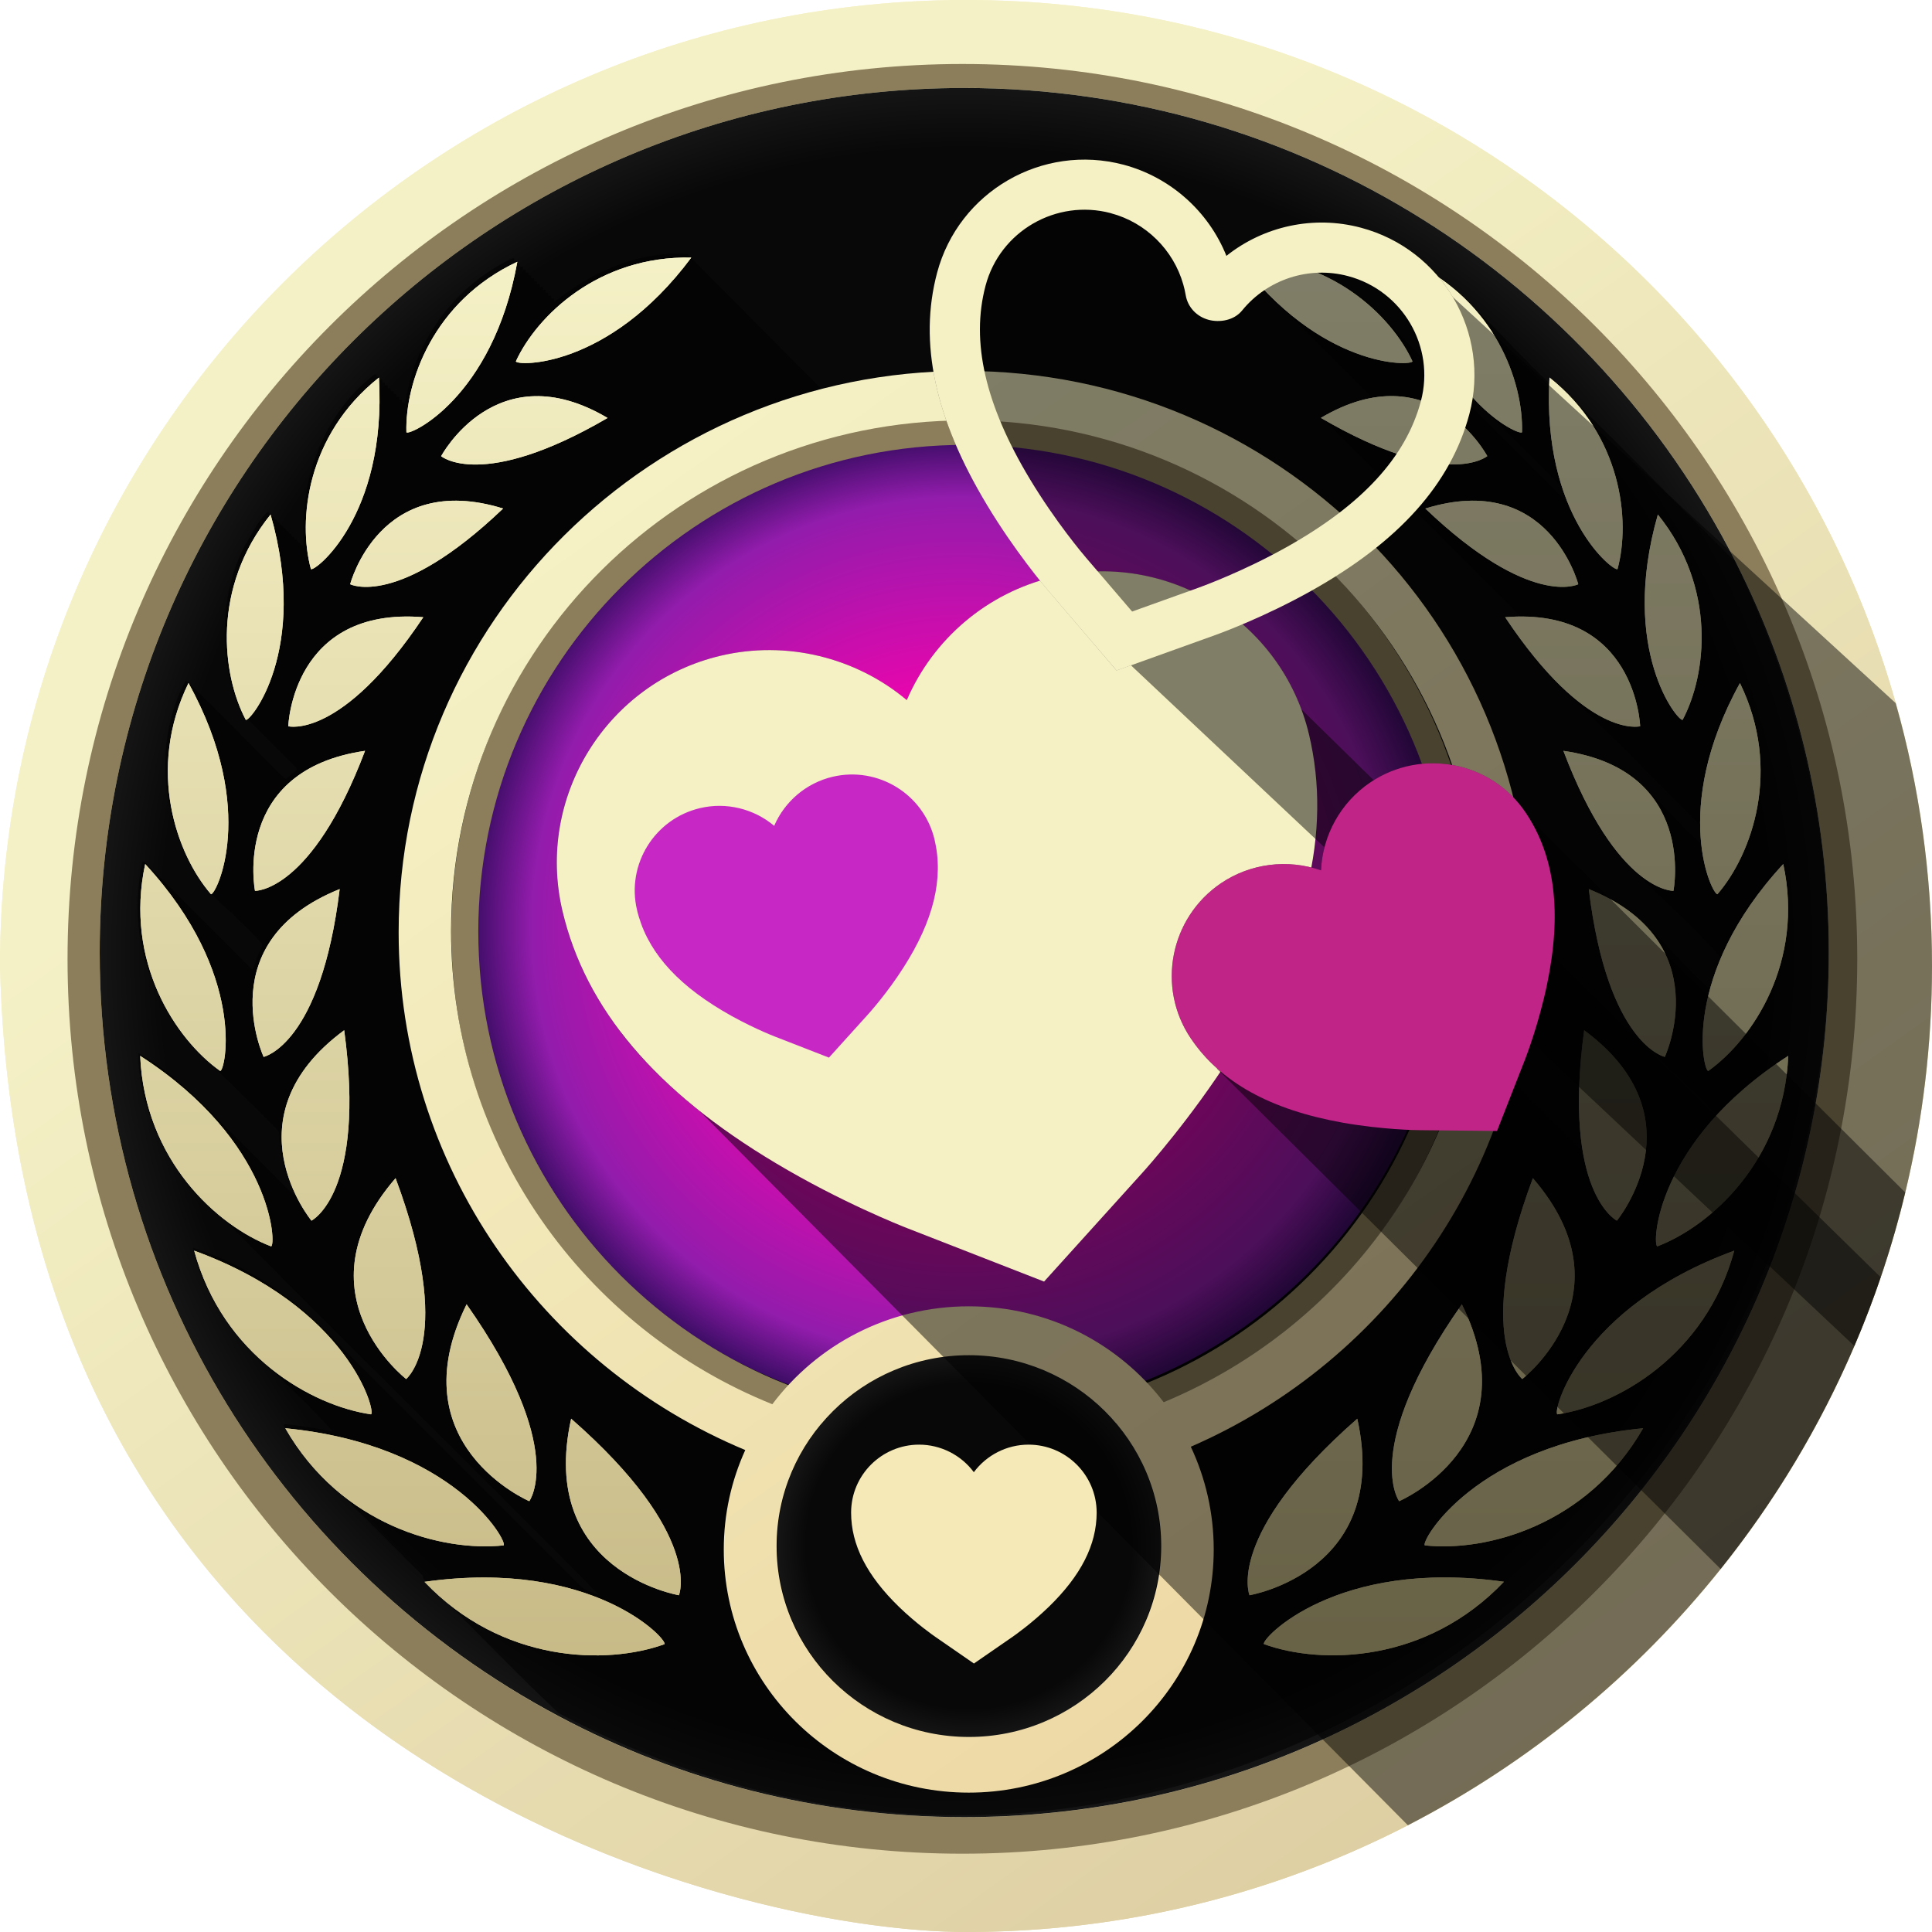 <?xml version="1.0" encoding="UTF-8"?><svg id="Camada_2" xmlns="http://www.w3.org/2000/svg" xmlns:xlink="http://www.w3.org/1999/xlink" viewBox="0 0 239.12 239.12"><defs><linearGradient id="Gradiente_sem_nome_184" x1="78.9" y1="63.14" x2="218.01" y2="257.65" gradientUnits="userSpaceOnUse"><stop offset="0" stop-color="#f5f1c6"/><stop offset="1" stop-color="#d8c69a"/></linearGradient><linearGradient id="Gradiente_sem_nome_184-2" x1="78.9" y1="63.14" x2="218" y2="257.65" xlink:href="#Gradiente_sem_nome_184"/><radialGradient id="Gradiente_sem_nome_58" cx="119.34" cy="117.9" fx="119.34" fy="117.9" r="107.01" gradientUnits="userSpaceOnUse"><stop offset=".93" stop-color="#080808"/><stop offset="1" stop-color="#151515"/></radialGradient><radialGradient id="Gradiente_sem_nome_68" cx="119.08" cy="114.77" fx="119.08" fy="114.77" r="60.54" gradientUnits="userSpaceOnUse"><stop offset=".37" stop-color="#ff00ae"/><stop offset=".88" stop-color="#921cac"/><stop offset="1" stop-color="#3d0d66"/></radialGradient><linearGradient id="Gradiente_sem_nome_177" x1="119.34" y1="31.87" x2="119.34" y2="204.88" gradientUnits="userSpaceOnUse"><stop offset="0" stop-color="#f5f1c6"/><stop offset="1" stop-color="#c8bb88"/></linearGradient><radialGradient id="Gradiente_sem_nome_187" cx="119.92" cy="191.31" fx="119.92" fy="191.31" r="23.72" gradientUnits="userSpaceOnUse"><stop offset=".85" stop-color="#080808"/><stop offset="1" stop-color="#151515"/></radialGradient><linearGradient id="Gradiente_sem_nome_46" x1="77.03" y1="60" x2="171.44" y2="192.02" gradientUnits="userSpaceOnUse"><stop offset="0" stop-color="#f5f1c5"/><stop offset="1" stop-color="#edd9a5"/></linearGradient></defs><g id="Camada_1-2"><path d="M119.56,239.12C90.88,239.12,2.37,217.97,0,119.56,0,53.53,53.53,0,119.56,0s119.56,53.53,119.56,119.56-53.53,119.56-119.56,119.56h0ZM119.34,10.89C60.24,10.89,12.34,58.8,12.34,117.9s47.91,107.01,107.01,107.01,107.01-47.91,107.01-107.01S178.44,10.89,119.34,10.89h0Z" style="fill:url(#Gradiente_sem_nome_184); fill-rule:evenodd; stroke-width:0px;"/><path d="M235.48,90.21c-.27-1.07-.55-2.13-.85-3.18C220.47,36.81,174.31,0,119.56,0,53.53,0,0,53.53,0,119.56c1.82,75.58,54.45,105.59,91.76,115.44,11.27,2.98,21.15,4.12,27.8,4.12,19.71,0,38.31-4.77,54.69-13.21,15.05-7.76,28.23-18.61,38.71-31.72,6.69-8.36,12.28-17.63,16.55-27.6,1.19-2.78,2.28-5.62,3.26-8.51,1.17-3.43,2.19-6.93,3.04-10.49,2.17-8.99,3.31-18.38,3.31-28.03s-1.26-19.96-3.64-29.35Z" style="fill:url(#Gradiente_sem_nome_184-2); fill-rule:evenodd; stroke-width:0px;"/><path d="M119.12,229.43c-61.17,0-110.76-49.59-110.76-110.75S57.95,7.92,119.12,7.92s110.75,49.59,110.75,110.76-49.59,110.75-110.75,110.75h0ZM119.34,10.89C60.24,10.89,12.34,58.8,12.34,117.9s47.91,107.01,107.01,107.01,107-47.91,107-107.01S178.44,10.89,119.34,10.89h0Z" style="fill:#8c7e5b; fill-rule:evenodd; stroke-width:0px;"/><path d="M226.35,117.9c0,59.09-47.91,107-107.01,107-18.12,0-35.19-4.51-50.15-12.47-33.82-17.96-56.85-53.56-56.85-94.53C12.34,58.8,60.24,10.89,119.34,10.89c41.71,0,77.84,23.86,95.49,58.67,7.37,14.52,11.52,30.95,11.52,48.34Z" style="fill:url(#Gradiente_sem_nome_58); fill-rule:evenodd; stroke-width:0px;"/><path d="M214.78,69.52c-7.57-7.47-14.95-15.23-22.69-22.53-.5-.43-.13.62-.61.16-4.62-4.32-8.63-9.35-13.77-13.06-.88-.51-1.86-1.33-2.93-1.5-.12.16.09.79.17,1.21,1.42,7.46,4.97,13.61,10.49,18.61,2.5,2.49,5.23,5.17,7.71,7.72.4.43.71,1.66.84,2.06-.03.03-.27-.23-.45-.41-5.11-5.1-10.21-10.2-15.31-15.31-4.1-4-7.6-8.21-12.05-11.06-3.86-2.38-7.95-3.75-12.88-3.46.76,1.53,2.63,3.24,3.82,4.57,4.09,4.14,8.44,8.37,12.53,12.56.1.16-.07.22-.31.25-1.98.49-3.93,1.09-5.66,2.36,1.85,2.11,4.05,4.06,6.03,6.12,6.09,6.15,12.3,12.23,18.37,18.41.11.1-.28.08-.59.09-.34.07-.97-.15-1,.29.32.62.9,1.31,1.29,1.91,4.5,6.19,10.38,11.12,15.66,16.62,2.27,2.3,4.56,4.52,6.83,6.87.26.37.15.92.21,1.36,0,.71.3,1.43-.46.59-5.25-4.84-7.84-9.81-15.98-10.96-.69-.08-.3.37-.19.75,5.19,13.6,11.08,15.65,19.09,24.74-.28,1.15-.93,2.45-1.21,3.63-.22.38-.35.06-.66-.21-4.77-4.31-7.57-9.02-13.96-11.72-.08-.01-.24-.03-.32-.05l-.03.57c.39,2.56.88,5.41,1.49,7.81.55,2.2,1.14,3.93,1.79,5.38,2.88,5.97,8.02,9.24,12.23,14,0,.07,0,.21,0,.28-.8.87-1.46,1.93-2.29,2.66-.35-.06-.63-.56-.93-.8-2.16-2.16-4.35-4.35-6.51-6.52-2.16-1.96-3.85-4.36-6.39-5.85-.63,2.63-.64,5.99-.71,8.63-.13,2.4.44,4.4.31,6.13-.1.03,0-.17-.03-.25-.02-.09-.36-.03-.38-.12-.03-.06.05-.17.02-.24-.06-.12-.5.04-.35-.28.11-.18-.32-.09-.38-.19-.02-.06.05-.17.02-.24-.02-.09-.36-.03-.38-.12-.03-.06.05-.17.02-.24-.02-.07-.21-.05-.31-.07-.11-.02-.06-.12-.04-.21.11-.18-.32-.09-.38-.19-.03-.06.05-.17.02-.24-.02-.09-.35-.03-.37-.12-.02-.11.13-.31-.17-.29-.29.02-.15-.18-.16-.3-.02-.09-.35-.02-.38-.11-.03-.06.05-.18.02-.24-.02-.09-.35-.03-.37-.12-.02-.11.13-.31-.17-.29-.29.02-.15-.18-.16-.3-.07-.13-.5.05-.36-.28.1-.18-.32-.09-.37-.19-.03-.08.1-.26-.05-.28-.1-.02-.3,0-.31-.07-.02-.06.05-.18.03-.24-.02-.07-.21-.05-.31-.07-.11-.02-.06-.12-.04-.2.1-.18-.32-.09-.37-.19-.03-.08.1-.26-.05-.28-.1-.02-.3,0-.31-.07-.02-.06.05-.18.02-.24-.02-.09-.36-.03-.38-.12-.02-.06.05-.17.02-.24-.06-.12-.5.04-.35-.28.11-.18-.33-.09-.38-.19-.02-.06.05-.18.02-.24-.02-.09-.36-.03-.38-.12-.03-.06.05-.17.02-.24-.02-.07-.21-.05-.31-.07-.11-.02-.06-.12-.04-.21.11-.18-.33-.09-.38-.19-.02-.06.05-.18.02-.24-.02-.09-.36-.03-.38-.12-.03-.06.05-.17.02-.24-.07-.13-.5.05-.35-.28.11-.18-.33-.09-.38-.19-.02-.06.05-.18.02-.24-.02-.09-.36-.03-.38-.12-.03-.06.05-.17.02-.24-.07-.13-.5.05-.35-.28.11-.18-.33-.09-.38-.19-.02-.06.05-.18.02-.24-.02-.09-.36-.03-.38-.12-.03-.06.05-.17.02-.24-.02-.07-.21-.05-.31-.07-.11-.02-.06-.12-.04-.21.11-.18-.33-.09-.38-.19-.02-.06.05-.18.02-.24-.02-.09-.36-.03-.38-.12-.03-.06.05-.17.02-.24-.02-.09-.35-.03-.37-.12-.03-.06.05-.18.02-.24-.02-.09-.35-.03-.38-.11-.02-.06.05-.17.02-.24-.02-.09-.36-.03-.38-.12-.03-.06.05-.17.02-.24-.02-.07-.2-.05-.31-.07-.11-.02-.06-.12-.04-.21.11-.18-.32-.09-.38-.19-.03-.06.05-.17.02-.24-.02-.09-.35-.03-.37-.12-.02-.06.05-.17.02-.24-.06-.12-.5.04-.35-.28.11-.18-.32-.09-.38-.19-.03-.06.05-.17.02-.24-.02-.09-.35-.03-.37-.12-.02-.11.13-.31-.17-.29-.29.02-.15-.18-.16-.3-.02-.09-.35-.03-.38-.12-.03-.06.05-.17.02-.24-.02-.09-.35-.03-.37-.11-.02-.11.13-.31-.17-.29-.29.02-.15-.18-.16-.3-.02-.07-.21-.05-.31-.07-.11-.02-.06-.12-.04-.2.1-.18-.32-.09-.37-.19-.03-.08.1-.26-.05-.28-.1-.02-.3,0-.31-.07-.02-.06.05-.18.02-.24-.02-.09-.35-.03-.38-.12-.03-.06.05-.17.02-.24-.13-.09-.53-.04-.35-.28.11-.18-.33-.09-.38-.19-.02-.06.05-.18.02-.24-.02-.09-.36-.03-.38-.12-.02-.06.05-.17.02-.24-.13-.09-.53-.04-.35-.28.11-.18-.33-.09-.38-.19-.02-.06.05-.18.02-.24-.02-.09-.36-.03-.38-.12-.03-.06.05-.17.02-.24-.13-.09-.53-.04-.35-.28.11-.18-.33-.09-.38-.19-.02-.06.05-.18.02-.24-.02-.09-.36-.03-.38-.12-.03-.06.05-.17.02-.24-.13-.09-.53-.04-.35-.28.11-.18-.33-.09-.38-.19-.02-.06.05-.18.02-.24-.02-.09-.36-.03-.38-.12-.03-.06.05-.17.02-.24-.13-.09-.53-.04-.35-.28.11-.18-.33-.09-.38-.19-.02-.06.05-.18.02-.24-.02-.09-.36-.03-.38-.12-.03-.06.05-.17.02-.24-.13-.09-.53-.04-.35-.28.11-.18-.33-.09-.38-.19-.02-.06.05-.18.02-.24-.02-.09-.36-.03-.38-.12-.03-.06.05-.17.02-.24-.02-.09-.35-.03-.37-.12-.03-.06.05-.18.02-.24-.02-.09-.35-.03-.38-.11-.02-.06.05-.17.02-.24-.02-.09-.36-.03-.38-.12-.03-.06.05-.17.02-.24-.13-.09-.53-.04-.35-.28.11-.18-.32-.09-.38-.19-.03-.06.05-.17.02-.24-.02-.09-.35-.03-.37-.12-.02-.06.05-.17.02-.24-.02-.09-.35-.03-.37-.12-.02-.06.05-.18.02-.24-.02-.09-.35-.02-.38-.11-.03-.06.05-.18.02-.24-.02-.09-.35-.03-.37-.12-.02-.06.05-.17.02-.24-.02-.09-.35-.03-.37-.12-.02-.06.05-.18.02-.24-.02-.09-.35-.03-.38-.12-.03-.06.05-.17.02-.24-.13-.09-.53-.04-.35-.27.11-.18-.33-.09-.38-.19-.02-.06.05-.18.02-.24-.02-.09-.35-.03-.38-.12-.03-.06.05-.17.02-.24-.13-.09-.53-.04-.35-.28.11-.18-.33-.09-.38-.19-.02-.06.05-.18.02-.24-.02-.09-.36-.03-.38-.12-.02-.06.05-.17.02-.24-.13-.09-.53-.04-.35-.28.11-.18-.33-.09-.38-.19-.02-.06.05-.18.02-.24-.02-.09-.36-.03-.38-.12-.02-.06.05-.17.02-.24-.13-.09-.53-.04-.35-.28.11-.18-.33-.09-.38-.19-.02-.06.05-.18.02-.24-.02-.09-.36-.03-.38-.12-.03-.06.05-.17.02-.24-.13-.09-.53-.04-.35-.28.11-.18-.33-.09-.38-.19-.02-.06.05-.18.02-.24-.02-.09-.36-.03-.38-.12-.03-.06.05-.17.02-.24-.13-.09-.53-.04-.35-.28.11-.18-.33-.09-.38-.19-.02-.06.05-.18.02-.24-.02-.09-.36-.03-.38-.12-.03-.06.05-.17.02-.24-.13-.09-.53-.04-.35-.28.11-.18-.33-.09-.38-.19-.02-.06.05-.18.02-.24-.02-.09-.36-.03-.38-.12-.03-.06.05-.17.02-.24-.13-.09-.53-.04-.35-.28.11-.18-.33-.09-.38-.19-.02-.06.05-.18.02-.24-.02-.09-.36-.03-.38-.12-.03-.06.05-.17.02-.24-.02-.09-.35-.03-.37-.12-.03-.06.05-.18.02-.24-.02-.09-.35-.03-.38-.11-.02-.06.05-.17.02-.24-.02-.09-.36-.03-.38-.12-.03-.06.05-.17.02-.24-.02-.09-.35-.03-.37-.12-.03-.06.05-.18.02-.24-.02-.09-.35-.03-.38-.11-.03-.06.05-.17.02-.24-.02-.09-.35-.03-.37-.12-.02-.06.05-.17.02-.24-.02-.09-.35-.03-.37-.12-.02-.06.05-.18.02-.24-.02-.09-.35-.02-.38-.11-.03-.06.05-.18.02-.24-.02-.09-.35-.03-.37-.12-.02-.06.05-.17.02-.24-.02-.09-.35-.03-.37-.12-.02-.06.05-.18.02-.24-.02-.09-.35-.03-.38-.12-.03-.06.05-.17.02-.24-.13-.09-.53-.04-.35-.27.11-.18-.33-.09-.38-.19-.02-.06.05-.18.03-.24-.02-.09-.35-.03-.38-.12-.03-.06.05-.17.02-.24-.13-.09-.53-.04-.35-.28.11-.18-.33-.09-.38-.19-.02-.06.05-.18.02-.24-.02-.09-.36-.03-.38-.12-.02-.06.05-.17.02-.24-.13-.09-.53-.04-.35-.28.11-.18-.33-.09-.38-.19-.02-.06.05-.18.02-.24-.02-.09-.36-.03-.38-.12-.03-.06.05-.17.02-.24-.13-.09-.53-.04-.35-.28.11-.18-.33-.09-.38-.19-.02-.06.05-.18.02-.24-.02-.09-.36-.03-.38-.12-.03-.06.05-.17.02-.24-.13-.09-.53-.04-.35-.28.11-.18-.33-.09-.38-.19-.02-.06.05-.18.02-.24-.02-.09-.36-.03-.38-.12-.03-.06.05-.17.02-.24-.13-.09-.53-.04-.35-.28.11-.18-.33-.09-.38-.19-.02-.06.05-.18.02-.24-.02-.09-.36-.03-.38-.12-.03-.06.05-.17.02-.24-.13-.09-.53-.04-.35-.28.11-.18-.33-.09-.38-.19-.02-.06.05-.18.02-.24-.02-.09-.36-.03-.38-.12-.03-.06.05-.17.02-.24-.02-.09-.35-.03-.37-.12-.03-.06.05-.18.02-.24-.02-.09-.35-.02-.38-.11-.02-.06.05-.18.02-.24-.02-.09-.36-.03-.38-.12-.03-.06.05-.17.02-.24-.02-.09-.35-.03-.37-.12-.03-.06.05-.18.02-.24-.02-.09-.35-.03-.38-.11-.02-.06.05-.17.02-.24-.02-.09-.36-.03-.38-.12-.03-.06.05-.17.02-.24-.02-.09-.35-.03-.37-.12-.03-.06.05-.18.02-.24-.02-.09-.35-.03-.38-.11-.03-.06.05-.17.02-.24-.02-.09-.35-.03-.37-.12-.02-.06.05-.17.02-.24-.02-.09-.35-.03-.37-.12-.02-.06.05-.18.02-.24-.02-.09-.35-.02-.38-.11-.03-.06.05-.18.02-.24-.02-.09-.35-.03-.37-.12-.02-.06.05-.17.02-.24-.02-.09-.35-.03-.37-.12-.02-.06.05-.18.02-.24-.02-.09-.35-.03-.38-.12-.03-.06.05-.17.02-.24-.53-.01-.19-.45-.73-.47-.02-.06.05-.18.02-.24-.02-.09-.35-.03-.38-.12-.03-.06.05-.17.02-.24-.53,0-.19-.46-.73-.47-.02-.06.05-.18.02-.24-.02-.09-.36-.03-.38-.12-.02-.06.05-.17.02-.24-.53,0-.19-.46-.73-.47-.02-.06.05-.18.02-.24-.02-.09-.36-.03-.38-.12-.03-.06.05-.17.02-.24-.53,0-.19-.46-.73-.47-.02-.06.05-.18.02-.24-.02-.09-.36-.03-.38-.12-.03-.06.05-.17.02-.24-.53,0-.19-.46-.73-.47-.02-.06.05-.18.02-.24-.02-.09-.36-.03-.38-.12-.03-.06.05-.17.02-.24-.53,0-.19-.46-.73-.47-.02-.06.05-.18.02-.24-.02-.09-.36-.03-.38-.12-.03-.06.05-.17.02-.24-.02-.09-.35-.03-.37-.12-.02-.06.05-.18.02-.24-.02-.09-.36-.02-.38-.11-.02-.06.05-.18.02-.24-.02-.09-.36-.03-.38-.12-.03-.06.05-.17.02-.24-.02-.09-.35-.03-.37-.12-.03-.06.05-.18.02-.24-16.64-16.24-33.33-33.24-49.87-49.84-5.23-.39-10.6,1.73-14.8,4.72-.53.36-1.11.82-1.57,1.14-.2.13-.04-.27-.14-.33-.07-.03-.21.03-.28,0-.1-.02.03-.33-.07-.36-.07-.03-.21.03-.28,0-.1-.02.02-.33-.08-.36-.07-.03-.21.03-.28,0-.1-.02.03-.33-.07-.36-.07-.03-.21.03-.28,0-.1-.02.03-.33-.07-.36-.07-.03-.21.03-.28,0-.1-.02.02-.33-.08-.36-.07-.03-.21.03-.28,0-.1-.02.03-.33-.07-.36-.07-.03-.21.03-.28,0-.1-.02.03-.33-.07-.36-.07-.03-.21.03-.28,0-.1-.02.03-.33-.07-.36-.07-.03-.21.03-.28,0-.1-.02.03-.33-.07-.36-.07-.03-.21.03-.28,0-.1-.02.03-.34-.07-.36-.07-.03-.21.04-.28.01-.1-.02.03-.33-.07-.36-.09-.04-.31.08-.32-.06-.01-.1.04-.28-.03-.3-.09-.04-.31.09-.32-.05-.01-.1.04-.28-.04-.3-.09-.03-.32.09-.32-.06,0-.16.04-.36-.2-.27-6.43,2.94-11.31,9.11-12.89,15.86-.18.73-.32,1.56-.41,2.18-.03.12-.01-.11-.1-.18-.06-.03-.16.04-.22.02-.08-.02-.05-.35-.13-.38-.06-.03-.16.05-.22.02-.08-.02-.05-.35-.13-.37-.06-.02-.16.05-.22.02-.08-.02-.04-.35-.13-.38-.06-.03-.16.04-.22.02-.08-.02-.05-.35-.13-.37-.06-.02-.16.05-.22.02-.08-.02-.05-.36-.14-.38-.06-.02-.16.05-.22.02-.08-.02-.04-.36-.13-.38-.06-.03-.16.04-.22.02-.06-.02-.06-.21-.09-.31-.03-.11-.12-.06-.19-.04-.16.11-.11-.32-.2-.38-.08-.03-.24.11-.27-.04-.03-.1-.02-.3-.08-.31-.08-.04-.23.1-.27-.04-.03-.59-.48-.07-.82.2-4.79,3.92-7.63,10.03-8.12,16-.2,1.62-.16,3.43-.1,4.97,0,.19-.06-.25-.17-.27-.07-.03-.14,0-.2-.08l-.1-.22c-.1-.12-.24.02-.3-.24-.05-.21-.16-.16-.24-.19-.07,0-.1-.18-.16-.27-.05-.07-.13-.05-.2-.08-.07,0-.11-.18-.16-.27-.06-.08-.13-.05-.2-.08-.07,0-.1-.18-.16-.27-.07-.1-.18-.03-.26-.13-.06-.16-.12-.32-.22-.29-.1.03-.16-.12-.23-.29l-.13-.07c-.1.03-.16-.12-.22-.29-.09-.13-.24.02-.3-.24-.07-.26-.21-.12-.31-.24-.05-.09-.09-.28-.16-.27-.07-.03-.14,0-.19-.08-.05-.09-.08-.28-.16-.27-.07-.03-.14,0-.2-.08l-.1-.21c-1.06.74-1.77,2.35-2.49,3.47-3.72,6.2-3.78,15.79-.74,21.49.5.54.76.78,1.22,1.25,1.16,1.1,2.04,2.08,3.18,3.18.31.28.8.84,1.15,1.15.41.41.53.54.97.97.64.47-.17.74-.54,1.1-.25.19-.47.42-.6.46-.08.03-.15-.12-.25-.17-4.05-3.96-7.97-8.16-12.11-12.02-5.07,9.26-2.23,22.49,5.63,28.72,1.17,1.21,2.6,2.55,3.79,3.82.17.46-.38,1.07-.5,1.54-.23.52-.41,1.16-.56,1.6-.07.09-.15.1-.23.02-4.16-4.17-8.38-8.38-12.55-12.55-.26-.23-.53-.68-.89-.75-.14.09-.19.65-.26,1.01-2.55,15.94,8.02,22.98,16.98,32.26.22.32.14.84.19,1.28.15,2.48.99,4.89,2.1,7.02-2.42-2.26-4.95-4.93-7.4-7.33-4.02-3.91-7.32-7.82-12.16-10.52-.06,5.71,2.53,11.69,6.12,15.99,16.68,17.14,33.94,33.87,50.81,51,0,.05-.29-.09-.52-.16-.52-.18-1.1-.35-1.52-.71-9.97-9.92-19.96-19.96-29.84-29.82-5.27-5.58-10.72-9.74-18.32-12.21.9,4.63,3.84,8.95,7.06,12.37,3.28,3.5,7.27,6.91,10.25,10.39-1.41-.3-3.06-.57-4.54-.77-.45-.04-1.01-.15-1.39-.14l-.1.16c1.55,2.89,3.89,5.33,6.21,7.62,3.63,3.6,7.26,7.24,10.87,10.86.29.29,0,.31.28.6,5.55,5.47,10.93,11.14,16.58,16.48,89.62,47.69,192.28-47.76,145.47-142.89l-.09-.13ZM195.91,142.87s.03-.04.04-.06c0,.05.03.07-.04.06Z" style="fill:#000; opacity:.5; stroke-width:0px;"/><circle cx="119.08" cy="114.77" r="60.54" style="fill:url(#Gradiente_sem_nome_68); stroke-width:0px;"/><path d="M119.43,51.7c-35.11,0-63.58,28.48-63.58,63.59s28.47,63.59,63.58,63.59,63.59-28.48,63.59-63.59-28.47-63.59-63.59-63.59ZM119.43,175.52c-33.26,0-60.23-26.96-60.23-60.23s26.97-60.23,60.23-60.23,60.23,26.96,60.23,60.23-26.96,60.23-60.23,60.23Z" style="fill:#8c7e5b; fill-rule:evenodd; stroke-width:0px;"/><path d="M84.03,197.44s-17.54-2.95-13.34-21.85c16.43,14.39,13.34,21.85,13.34,21.85h0ZM52.54,195.78c20.83-2.95,30.18,7.2,29.7,7.72-7.13,2.58-20.12,2.36-29.7-7.72h0ZM65.51,185.8s-16.34-7-7.76-24.37c12.54,17.86,7.76,24.37,7.76,24.37h0ZM62.33,191.27c-7.54.82-20.11-2.45-27.02-14.5,20.94,2.04,27.61,14.11,27.02,14.5h0ZM50.27,170.68s-13.67-10.58-1.31-24.86c7.42,19.88,1.31,24.86,1.31,24.86h0ZM45.92,175.05c-7.3-1.06-18.34-7.22-21.89-20.26,19.23,7.03,22.54,20.03,21.89,20.26h0ZM38.55,151.08s-10.56-12.79,4.05-23.57c2.73,20.19-4.05,23.57-4.05,23.57h0ZM33.55,154.26c-6.62-2.53-15.65-10.62-16.2-23.58,16.52,10.64,16.86,23.51,16.2,23.58h0ZM32.63,130.81s-6.67-14.31,9.41-20.77c-2.34,19.27-9.41,20.77-9.41,20.77h0ZM27.25,132.55c-5.5-3.91-11.89-13.52-9.28-25.61,12.68,13.74,9.9,25.7,9.28,25.61h0ZM31.56,110.26s-2.94-14.94,13.62-17.33c-6.64,17.53-13.62,17.33-13.62,17.33h0ZM26.11,110.67c-4.25-4.92-8.02-15.39-2.78-26.13,8.72,15.79,3.35,26.35,2.78,26.13h0ZM35.68,89.89s.47-14.82,16.71-13.5c-10.14,15.2-16.71,13.5-16.71,13.5h0ZM30.42,89.09c-2.96-5.59-4.24-16.35,3.07-25.41,4.82,16.87-2.59,25.74-3.07,25.41h0ZM43.34,72.31s3.65-14.1,18.93-9.37c-13,12.41-18.93,9.37-18.93,9.37h0ZM38.48,70.43c-1.63-5.99-.55-16.58,8.42-23.7.99,17.2-8.02,24.12-8.42,23.7h0ZM54.6,56.46s6.84-12.87,20.6-4.73c-15.54,9.06-20.6,4.73-20.6,4.73h0ZM50.3,53.5c-.18-6.2,3.34-16.25,13.73-21.1-3.06,16.96-13.44,21.6-13.73,21.1h0ZM63.85,44.72c2.6-5.64,10.25-13.08,21.71-12.84-10.31,13.84-21.68,13.42-21.71,12.84h0ZM154.65,197.44s-3.09-7.46,13.34-21.85c4.19,18.9-13.34,21.85-13.34,21.85h0ZM156.44,203.49c-.48-.52,8.87-10.67,29.7-7.72-9.58,10.08-22.58,10.3-29.7,7.72h0ZM173.17,185.8s-4.78-6.52,7.76-24.37c8.58,17.37-7.76,24.37-7.76,24.37h0ZM176.35,191.27c-.58-.39,6.08-12.46,27.02-14.5-6.91,12.05-19.48,15.33-27.02,14.5h0ZM188.41,170.68s-6.11-4.97,1.31-24.86c12.36,14.28-1.31,24.86-1.31,24.86h0ZM192.76,175.05c-.65-.23,2.66-13.22,21.89-20.26-3.54,13.04-14.59,19.19-21.89,20.26h0ZM200.12,151.08s-6.78-3.38-4.05-23.57c14.61,10.78,4.05,23.57,4.05,23.57h0ZM205.13,154.26c-.66-.08-.32-12.95,16.2-23.58-.55,12.96-9.59,21.05-16.2,23.58h0ZM206.05,130.81s-7.07-1.5-9.41-20.77c16.07,6.46,9.41,20.77,9.41,20.77h0ZM211.43,132.55c-.62.08-3.41-11.87,9.28-25.61,2.61,12.09-3.78,21.7-9.28,25.61h0ZM207.12,110.26s-6.97.21-13.62-17.33c16.56,2.39,13.62,17.33,13.62,17.33h0ZM212.57,110.67c-.56.22-5.93-10.34,2.78-26.13,5.24,10.73,1.47,21.21-2.78,26.13h0ZM186.29,76.39c16.24-1.32,16.71,13.5,16.71,13.5,0,0-6.57,1.71-16.71-13.5h0ZM208.26,89.09c-.49.33-7.9-8.53-3.07-25.41,7.32,9.06,6.03,19.82,3.07,25.41h0ZM176.41,62.94c15.28-4.73,18.93,9.37,18.93,9.37,0,0-5.93,3.04-18.93-9.37h0ZM200.2,70.43c-.4.42-9.41-6.5-8.42-23.7,8.96,7.12,10.05,17.71,8.42,23.7h0ZM163.48,51.72c13.76-8.14,20.6,4.73,20.6,4.73,0,0-5.06,4.33-20.6-4.73h0ZM174.65,32.4c10.39,4.85,13.91,14.9,13.73,21.1-.29.5-10.67-4.14-13.73-21.1h0ZM153.11,31.88c11.47-.24,19.11,7.2,21.71,12.84-.03.58-11.41,1-21.71-12.84h0Z" style="fill:url(#Gradiente_sem_nome_177); stroke-width:0px;"/><path d="M84.03,197.44s-17.54-2.95-13.34-21.85c16.43,14.39,13.34,21.85,13.34,21.85h0ZM52.54,195.78c20.83-2.95,30.18,7.2,29.7,7.72-7.13,2.58-20.12,2.36-29.7-7.72h0ZM65.51,185.8s-16.34-7-7.76-24.37c12.54,17.86,7.76,24.37,7.76,24.37h0ZM62.33,191.27c-7.54.82-20.11-2.45-27.02-14.5,20.94,2.04,27.61,14.11,27.02,14.5h0ZM50.27,170.68s-13.67-10.58-1.31-24.86c7.42,19.88,1.31,24.86,1.31,24.86h0ZM45.92,175.05c-7.3-1.06-18.34-7.22-21.89-20.26,19.23,7.03,22.54,20.03,21.89,20.26h0ZM38.55,151.08s-10.56-12.79,4.05-23.57c2.73,20.19-4.05,23.57-4.05,23.57h0ZM33.55,154.26c-6.62-2.53-15.65-10.62-16.2-23.58,16.52,10.64,16.86,23.51,16.2,23.58h0ZM32.63,130.81s-6.67-14.31,9.41-20.77c-2.34,19.27-9.41,20.77-9.41,20.77h0ZM27.25,132.55c-5.5-3.91-11.89-13.52-9.28-25.61,12.68,13.74,9.9,25.7,9.28,25.61h0ZM31.56,110.26s-2.94-14.94,13.62-17.33c-6.64,17.53-13.62,17.33-13.62,17.33h0ZM26.11,110.67c-4.25-4.92-8.02-15.39-2.78-26.13,8.72,15.79,3.35,26.35,2.78,26.13h0ZM35.68,89.89s.47-14.82,16.71-13.5c-10.14,15.2-16.71,13.5-16.71,13.5h0ZM30.42,89.09c-2.96-5.59-4.24-16.35,3.07-25.41,4.82,16.87-2.59,25.74-3.07,25.41h0ZM43.34,72.31s3.65-14.1,18.93-9.37c-13,12.41-18.93,9.37-18.93,9.37h0ZM38.48,70.43c-1.63-5.99-.55-16.58,8.42-23.7.99,17.2-8.02,24.12-8.42,23.7h0ZM54.6,56.46s6.84-12.87,20.6-4.73c-15.54,9.06-20.6,4.73-20.6,4.73h0ZM50.3,53.5c-.18-6.2,3.34-16.25,13.73-21.1-3.06,16.96-13.44,21.6-13.73,21.1h0ZM63.85,44.72c2.6-5.64,10.25-13.08,21.71-12.84-10.31,13.84-21.68,13.42-21.71,12.84h0ZM154.65,197.44s-3.09-7.46,13.34-21.85c4.19,18.9-13.34,21.85-13.34,21.85h0ZM156.44,203.49c-.48-.52,8.87-10.67,29.7-7.72-9.58,10.08-22.58,10.3-29.7,7.72h0ZM173.17,185.8s-4.78-6.52,7.76-24.37c8.58,17.37-7.76,24.37-7.76,24.37h0ZM176.35,191.27c-.58-.39,6.08-12.46,27.02-14.5-6.91,12.05-19.48,15.33-27.02,14.5h0ZM188.41,170.68s-6.11-4.97,1.31-24.86c12.36,14.28-1.31,24.86-1.31,24.86h0ZM192.76,175.05c-.65-.23,2.66-13.22,21.89-20.26-3.54,13.04-14.59,19.19-21.89,20.26h0ZM200.12,151.08s-6.78-3.38-4.05-23.57c14.61,10.78,4.05,23.57,4.05,23.57h0ZM205.13,154.26c-.66-.08-.32-12.95,16.2-23.58-.55,12.96-9.59,21.05-16.2,23.58h0ZM206.05,130.81s-7.07-1.5-9.41-20.77c16.07,6.46,9.41,20.77,9.41,20.77h0ZM211.43,132.55c-.62.08-3.41-11.87,9.28-25.61,2.61,12.09-3.78,21.7-9.28,25.61h0ZM207.12,110.26s-6.97.21-13.62-17.33c16.56,2.39,13.62,17.33,13.62,17.33h0ZM212.57,110.67c-.56.22-5.93-10.34,2.78-26.13,5.24,10.73,1.47,21.21-2.78,26.13h0ZM186.29,76.39c16.24-1.32,16.71,13.5,16.71,13.5,0,0-6.57,1.71-16.71-13.5h0ZM208.26,89.09c-.49.33-7.9-8.53-3.07-25.41,7.32,9.06,6.03,19.82,3.07,25.41h0ZM176.41,62.94c15.28-4.73,18.93,9.37,18.93,9.37,0,0-5.93,3.04-18.93-9.37h0ZM200.2,70.43c-.4.42-9.41-6.5-8.42-23.7,8.96,7.12,10.05,17.71,8.42,23.7h0ZM163.48,51.72c13.76-8.14,20.6,4.73,20.6,4.73,0,0-5.06,4.33-20.6-4.73h0ZM174.65,32.4c10.39,4.85,13.91,14.9,13.73,21.1-.29.5-10.67-4.14-13.73-21.1h0ZM153.11,31.88c11.47-.24,19.11,7.2,21.71,12.84-.03.58-11.41,1-21.71-12.84h0Z" style="fill:url(#Gradiente_sem_nome_177); stroke-width:0px;"/><path d="M119.92,167.59c13.1,0,23.72,10.62,23.72,23.72s-10.62,23.72-23.72,23.72-23.72-10.62-23.72-23.72,10.62-23.72,23.72-23.72h0Z" style="fill:url(#Gradiente_sem_nome_187); fill-rule:evenodd; stroke-width:0px;"/><path d="M147.38,179.05c1.82,3.87,2.84,8.18,2.84,12.73,0,16.62-13.58,30.09-30.32,30.09s-30.32-13.47-30.32-30.09c0-4.39.95-8.55,2.66-12.31-25.2-10.51-42.9-35.25-42.9-64.08,0-38.38,31.34-69.48,70-69.48s70,31.11,70,69.48c0,28.48-17.26,52.94-41.96,63.67h0ZM119.92,214.98c13.14,0,23.8-10.58,23.8-23.63s-10.66-23.62-23.8-23.62-23.8,10.58-23.8,23.62,10.65,23.63,23.8,23.63h0ZM119.5,52.03c-35.16,0-63.67,28.3-63.67,63.2,0,26.51,16.45,49.19,39.76,58.57,5.53-7.35,14.36-12.12,24.32-12.12s18.59,4.66,24.12,11.87c22.98-9.54,39.14-32.06,39.14-58.33,0-34.9-28.5-63.2-63.67-63.2h0Z" style="fill:url(#Gradiente_sem_nome_46); fill-rule:evenodd; stroke-width:0px;"/><path d="M232.77,158.08c-.98,2.89-2.07,5.73-3.26,8.51-4.27,9.97-9.86,19.24-16.55,27.6-10.48,13.11-23.66,23.96-38.71,31.72l-87.73-88.46-9.93-10.01c-.29-.38-.57-.77-.84-1.16-2.97-4.23-5.01-8.72-6.14-13.5-3.33-14.1,5.45-28.28,19.57-31.62,8.12-1.92,16.72.18,23.04,5.5,3.25-7.55,9.94-13.29,18.14-15.23,13.04-3.07,26.13,4.14,30.69,16.34l71.72,70.31Z" style="fill:#000; opacity:.48; stroke-width:0px;"/><path d="M120.54,205.89l-4.79-3.31c-.23-.16-2.33-1.62-4.47-3.69-4-3.88-5.94-7.69-5.94-11.68,0-4.64,3.78-8.41,8.42-8.41,2.67,0,5.2,1.29,6.77,3.41,1.57-2.11,4.07-3.41,6.77-3.41,4.65,0,8.43,3.77,8.43,8.41,0,3.98-1.94,7.8-5.94,11.68-2.14,2.07-4.23,3.53-4.46,3.69l-4.79,3.31h0ZM121.44,183.73s0,0,0,0c0,0,0,0,0,0h0Z" style="fill:#f4e9b7; stroke-width:0px;"/><path d="M86.52,137.45c-3.99-3.17-7.29-6.5-9.93-10.01l9.93,10.01Z" style="fill:#000; stroke-width:0px;"/><path d="M129.23,158.62l-16.94-6.61c-.82-.32-8.25-3.26-16.22-8.02-14.94-8.9-23.59-19.12-26.45-31.22-3.33-14.09,5.45-28.27,19.57-31.61,8.12-1.92,16.72.18,23.04,5.49,3.25-7.55,9.94-13.29,18.14-15.23,14.12-3.34,28.32,5.41,31.65,19.51,2.86,12.1-.31,25.11-9.68,39.76-5.01,7.82-10.33,13.78-10.92,14.43l-12.19,13.49h0Z" style="fill:#f5f1c5; stroke-width:0px;"/><path d="M239.12,119.56c0,9.65-1.14,19.04-3.31,28.03-1.57,6.56-3.69,12.91-6.3,19l-89.54-84.25-1.78.64-8.48-9.92c-.41-.48-4.12-4.86-7.56-10.57-6.44-10.69-8.46-20.09-6.17-28.72,2.67-10.05,13.02-16.05,23.09-13.38,5.79,1.54,10.52,5.77,12.73,11.28,4.61-3.68,10.78-5.05,16.63-3.5,4.97,1.31,8.95,4.5,11.38,8.59l54.82,50.27c2.93,10.34,4.49,21.26,4.49,32.53Z" style="fill:#000; opacity:.48; stroke-width:0px;"/><path d="M138.19,82.98l-8.49-9.92c-.41-.48-4.12-4.86-7.55-10.57-6.44-10.7-8.46-20.09-6.17-28.72,2.67-10.05,13.02-16.05,23.09-13.38,5.79,1.54,10.52,5.78,12.72,11.28,4.62-3.68,10.79-5.05,16.64-3.49,10.07,2.67,16.09,13.02,13.43,23.07-2.29,8.63-8.7,15.79-19.59,21.89-5.82,3.26-11.2,5.22-11.8,5.44l-12.28,4.41h0ZM137.48,26.38c-6.76-1.79-13.72,2.24-15.5,8.98-1.84,6.93-.04,14.75,5.49,23.94,3.18,5.28,6.58,9.3,6.95,9.73l5.7,6.66,8.25-2.96c.54-.2,5.48-2,10.86-5.01,9.35-5.24,14.79-11.15,16.63-18.07,1.79-6.75-2.26-13.69-9.02-15.48-4.81-1.28-9.96.39-13.1,4.25-1.04,1.28-2.83,1.51-4.13,1.17,0,0,0,0,0,0-1.51-.4-2.61-1.58-2.86-3.07-.07-.44-.18-.89-.3-1.32-1.22-4.29-4.65-7.67-8.96-8.81h0ZM148.93,34.5s0,0,0,0c0,0,0,0,0,0h0ZM152.87,35.47s0,0,0,0c0,0,0,0,0,0h0Z" style="fill:#f5f1c5; stroke-width:0px;"/><path d="M235.81,147.59c-4.15,17.3-12.07,33.14-22.85,46.6l-62.33-61.9.03-.03c-1-.88-1.9-1.85-2.69-2.91-.2-.27-.4-.55-.59-.83-4.26-6.31-2.58-14.93,3.75-19.21,3.64-2.46,8.26-3.02,12.36-1.58.2-4.33,2.42-8.4,6.1-10.88,6.33-4.28,14.95-2.62,19.22,3.7.16.24.32.48.47.73l46.53,46.31Z" style="fill:#000; opacity:.48; stroke-width:0px;"/><path d="M185.28,139.98l-9.57-.1c-.46,0-4.67-.07-9.48-.92-9.01-1.6-15.18-5.02-18.84-10.44-4.27-6.32-2.59-14.93,3.74-19.21,3.64-2.46,8.26-3.03,12.37-1.59.19-4.32,2.41-8.39,6.09-10.88,6.33-4.27,14.95-2.61,19.22,3.7,3.66,5.43,4.53,12.42,2.65,21.38-1.01,4.79-2.52,8.71-2.68,9.14l-3.49,8.91h0Z" style="fill:#bf2486; stroke-width:0px;"/><path d="M102.6,130.9l-6.75-2.63c-.33-.13-3.29-1.3-6.47-3.2-5.96-3.55-9.4-7.62-10.54-12.45-1.33-5.62,2.17-11.27,7.8-12.6,3.24-.77,6.66.07,9.18,2.19,1.3-3.01,3.96-5.3,7.23-6.07,5.63-1.33,11.29,2.16,12.62,7.78,1.14,4.82-.12,10.01-3.86,15.85-1.99,3.12-4.12,5.49-4.35,5.75l-4.86,5.38h0Z" style="fill:#c728c5; stroke-width:0px;"/></g></svg>